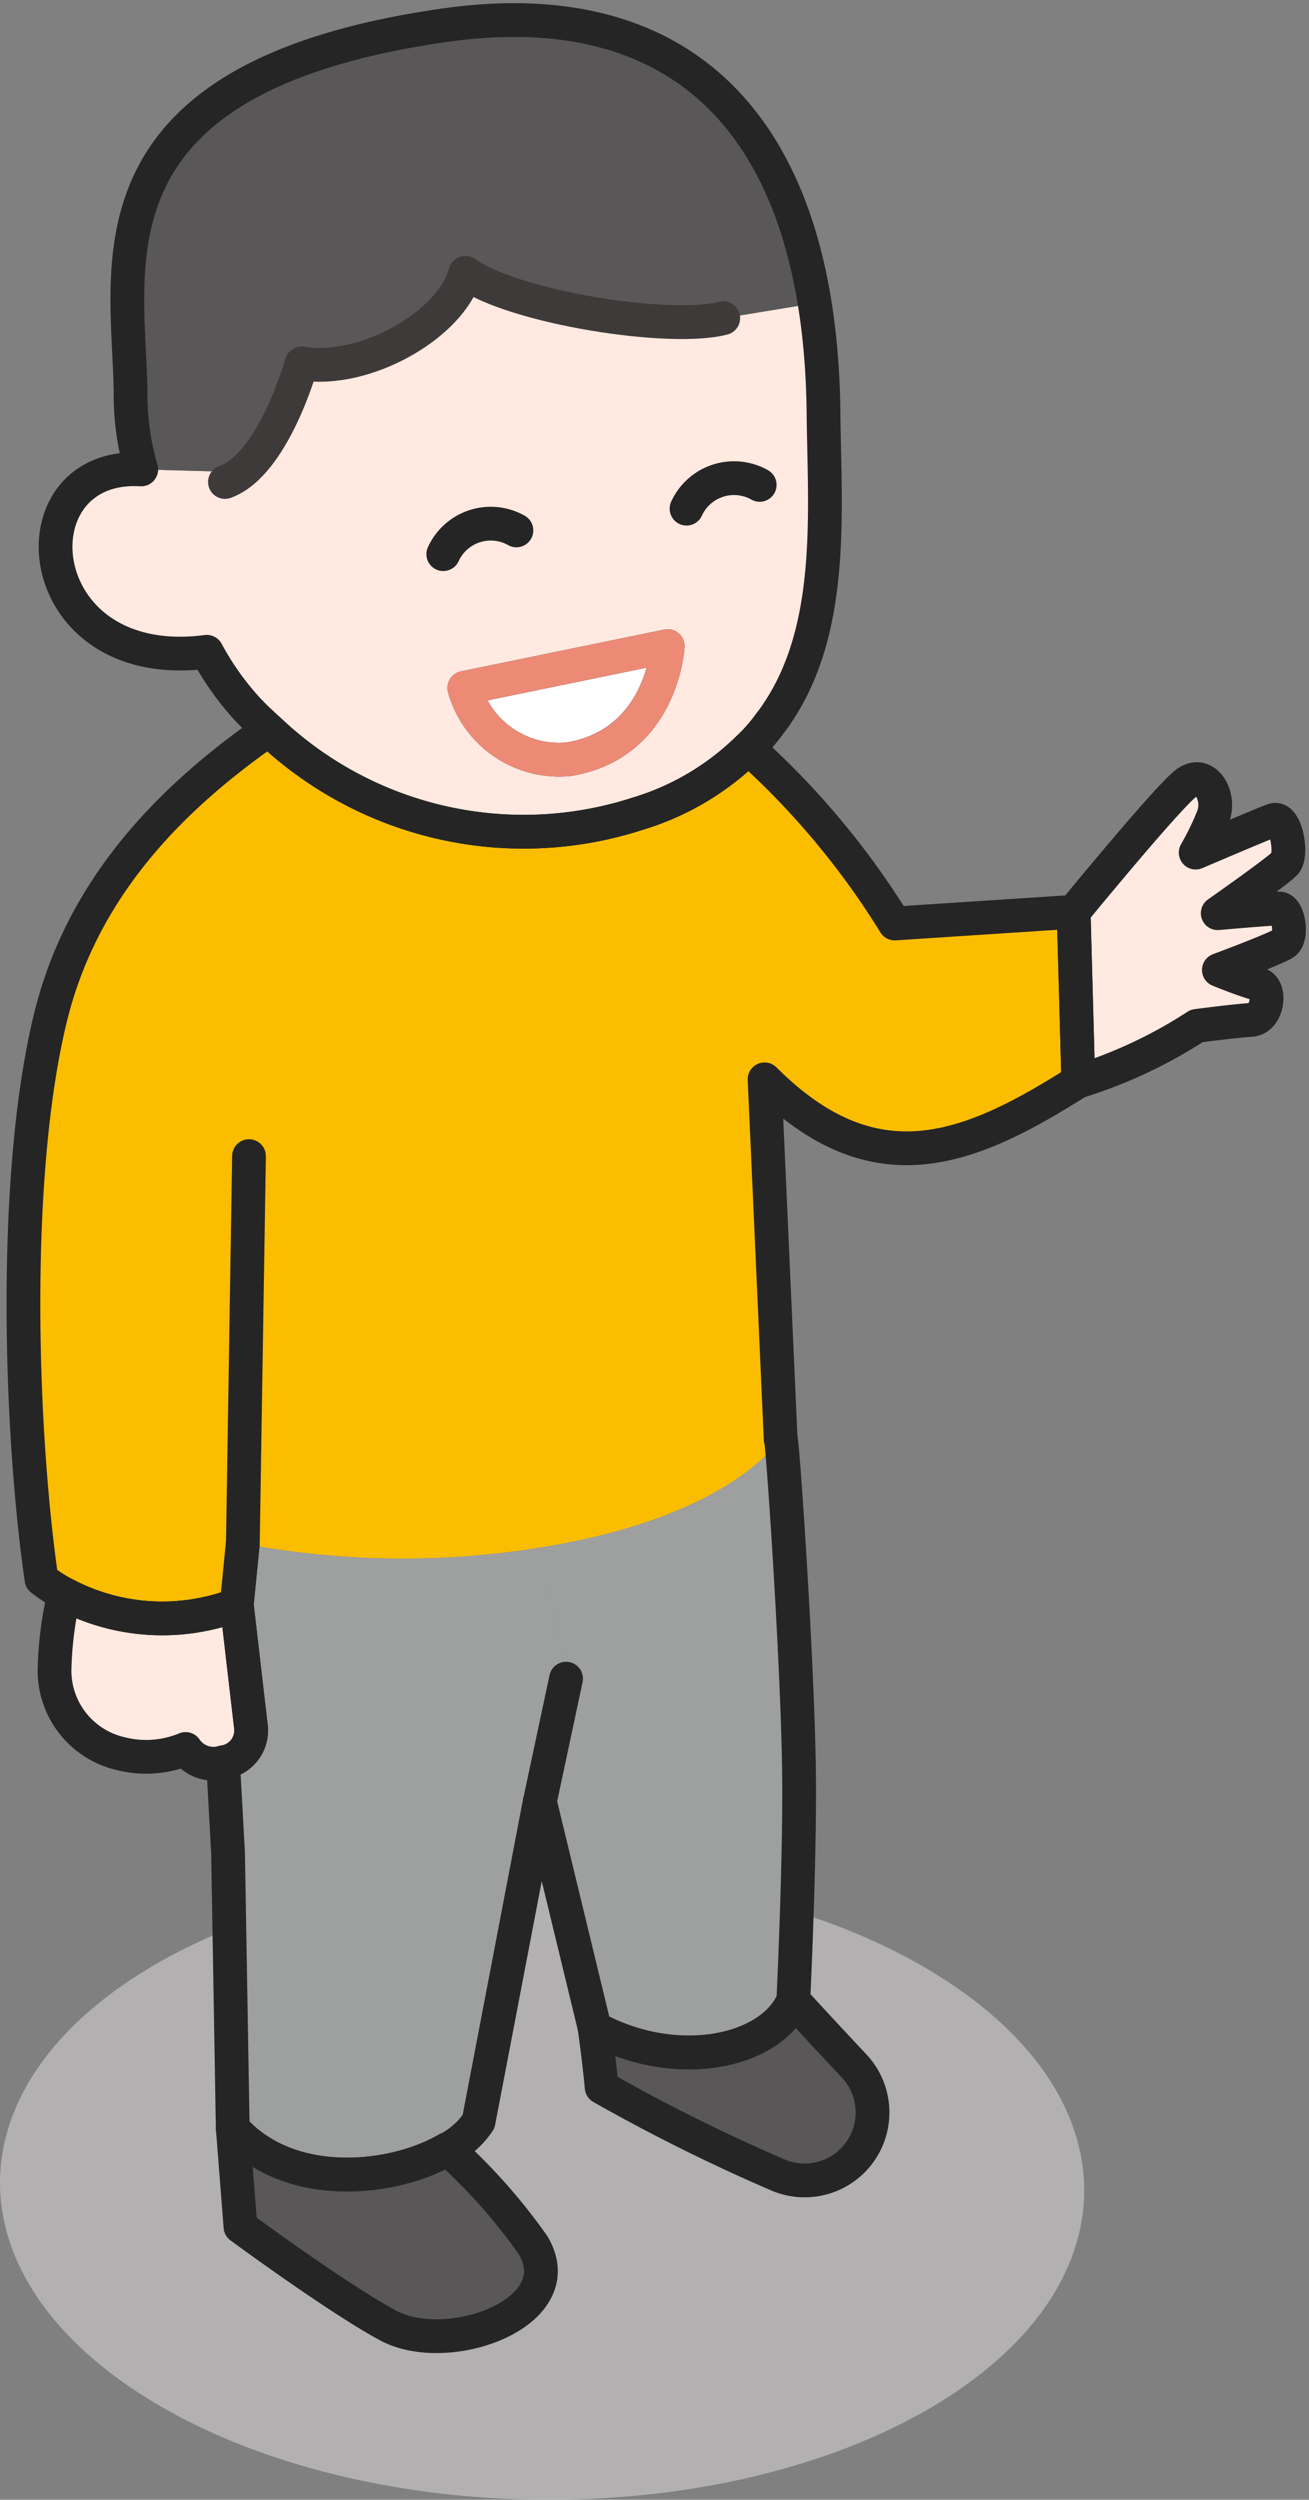 <svg id="グループ_4878" data-name="グループ 4878" xmlns="http://www.w3.org/2000/svg" xmlns:xlink="http://www.w3.org/1999/xlink" width="46.534" height="88.816" viewBox="0 0 46.534 88.816">
  <rect x="0" y="0" width="46.534" height="88.816" fill="#808080" stroke="none"/>
  <defs>
    <clipPath id="clip-path">
      <rect id="長方形_2080" data-name="長方形 2080" width="46.535" height="88.816" fill="none"/>
    </clipPath>
    <clipPath id="clip-path-3">
      <rect id="長方形_2078" data-name="長方形 2078" width="38.544" height="22.256" fill="none"/>
    </clipPath>
  </defs>
  <g id="グループ_4877" data-name="グループ 4877" clip-path="url(#clip-path)">
    <g id="グループ_4876" data-name="グループ 4876" transform="translate(0 0)">
      <g id="グループ_4875" data-name="グループ 4875" clip-path="url(#clip-path)">
        <g id="グループ_4874" data-name="グループ 4874" transform="translate(0 66.56)" opacity="0.63" style="mix-blend-mode: multiply;isolation: isolate">
          <g id="グループ_4873" data-name="グループ 4873">
            <g id="グループ_4872" data-name="グループ 4872" clip-path="url(#clip-path-3)">
              <path id="パス_25678" data-name="パス 25678" d="M32.816,75.124c-7.572,4.265-19.774,4.135-27.254-.291S-1.845,63.364,5.73,59.1s19.773-4.135,27.253.289,7.4,11.47-.166,15.736" transform="translate(0 -55.983)" fill="#cfcdcd"/>
            </g>
          </g>
        </g>
        <path id="パス_25679" data-name="パス 25679" d="M1.674,32C.271,37.692.592,46.871,1.341,51.983a5.456,5.456,0,0,0,.808.523,7.421,7.421,0,0,0,6.135.38L8.5,50.735v-.012a30.589,30.589,0,0,0,10.641.131c3.626-.583,6.872-1.843,8.489-3.84l-.571-12.781c3.959,3.959,7.348,2.473,11.152.071l-.166-6.028-6.361.416a28.523,28.523,0,0,0-5.208-6.23,9.5,9.5,0,0,1-3.935,2.33A13.154,13.154,0,0,1,9.426,21.808C6.394,23.924,2.886,27.075,1.674,32" transform="translate(0.132 4.12)" fill="#fabd00"/>
        <path id="パス_25680" data-name="パス 25680" d="M1.974,47.628a12.935,12.935,0,0,0-.345,2.735A3.027,3.027,0,0,0,3.983,53.3a3.657,3.657,0,0,0,2.307-.166,1.2,1.2,0,0,0,1.332.476,1.141,1.141,0,0,0,.987-1.3c-.083-.7-.5-4.3-.5-4.3a7.421,7.421,0,0,1-6.135-.38" transform="translate(0.307 8.998)" fill="#ffe9e0"/>
        <path id="パス_25681" data-name="パス 25681" d="M4.713,15.139c-4.649-.273-4.054,7.312,2.33,6.48a10.077,10.077,0,0,0,1.474,2.069c.119.119.238.25.369.369s.238.226.357.333a13.154,13.154,0,0,0,13.114,2.984,9.5,9.5,0,0,0,3.935-2.33l.214-.214a6.271,6.271,0,0,0,.571-.69,3.641,3.641,0,0,0,.25-.345c2.045-3.032,1.665-7.145,1.641-10.617a25.387,25.387,0,0,0-.321-3.947L25.4,9.765c-1.867.5-7.443-.369-9.167-1.617-.5,1.867-3.6,3.6-5.826,3.222,0,0-.761,2.758-2.1,3.864ZM16.2,22.9l7.229-1.486s-.178,3.46-3.507,4.019A3.5,3.5,0,0,1,16.2,22.9" transform="translate(0.315 1.539)" fill="#ffe9e0"/>
        <path id="パス_25682" data-name="パス 25682" d="M15.08.787C2.073,2.642,3.868,9.36,3.927,13.794a9.448,9.448,0,0,0,.38,2.77l3.591.1C9.242,15.554,10,12.8,10,12.8c2.223.38,5.326-1.355,5.826-3.222,1.724,1.248,7.3,2.116,9.167,1.617l3.246-.535C27.04,3.225,22.463-.271,15.08.787" transform="translate(0.72 0.113)" fill="#595757"/>
        <path id="パス_25683" data-name="パス 25683" d="M6.669,53.892l.178,3.222L7.014,66.9c1.986,2.247,5.683,1.879,7.633.737h.012a2.969,2.969,0,0,0,1.094-.975l2.176-11.378.939-4.351-.856-4.673A30.589,30.589,0,0,1,7.37,46.128v.012l-.214,2.152s.416,3.6.5,4.3a1.141,1.141,0,0,1-.987,1.3" transform="translate(1.26 8.715)" fill="#9e9f9f"/>
        <path id="パス_25684" data-name="パス 25684" d="M6.959,63.6l.273,3.5s3.436,2.532,5.243,3.507c2.14,1.153,6.6-.452,5.16-2.853A20.384,20.384,0,0,0,14.6,64.335h-.012c-1.95,1.141-5.647,1.51-7.633-.737" transform="translate(1.315 12.015)" fill="#595757"/>
        <path id="パス_25685" data-name="パス 25685" d="M21.118,19.308l-7.229,1.486a3.5,3.5,0,0,0,3.721,2.532c3.329-.559,3.507-4.019,3.507-4.019" transform="translate(2.624 3.647)" fill="#fff"/>
        <path id="パス_25686" data-name="パス 25686" d="M17.078,51.521l-.939,4.351,1.95,8.049c2.972,1.605,6.313.808,7.062-.987,0,0,.25-5.1.2-8.263-.059-3.995-.583-11.663-.642-11.663-1.617,2-4.863,3.258-8.489,3.84Z" transform="translate(3.049 8.125)" fill="#9e9f9f"/>
        <path id="パス_25687" data-name="パス 25687" d="M17.779,60.755s.166,1.2.25,2.1a63.994,63.994,0,0,0,6.23,3.1,2.414,2.414,0,0,0,2.723-3.888c-1.32-1.4-2.14-2.307-2.14-2.307-.749,1.8-4.09,2.592-7.062.987" transform="translate(3.359 11.292)" fill="#595757"/>
        <path id="パス_25688" data-name="パス 25688" d="M32.109,28l.166,6.028a16.826,16.826,0,0,0,4.209-1.974s1.367-.166,1.938-.214.749-1.153.25-1.272-1.4-.5-1.4-.5,1.986-.737,2.318-.951.155-1.236-.166-1.236-2.188.166-2.188.166,2.1-1.486,2.39-1.772.036-1.7-.416-1.534-2.758,1.153-2.758,1.153a10.021,10.021,0,0,0,.618-1.272c.285-.749-.3-1.7-.951-1.2S32.109,28,32.109,28" transform="translate(6.066 4.398)" fill="#ffe9e0"/>
        <line id="線_662" data-name="線 662" x1="0.219" y2="13.774" transform="translate(8.633 41.077)" fill="none" stroke="#252525" stroke-linecap="round" stroke-linejoin="round" stroke-width="1.2"/>
        <path id="パス_25689" data-name="パス 25689" d="M8.5,50.729l-.214,2.164a7.421,7.421,0,0,1-6.135-.38,5.456,5.456,0,0,1-.808-.523C.6,46.865.267,37.7,1.671,32c1.213-4.923,4.716-8.075,7.748-10.192a13.154,13.154,0,0,0,13.114,2.984,9.5,9.5,0,0,0,3.935-2.33,28.523,28.523,0,0,1,5.208,6.23l6.361-.416L38.2,34.3c-3.8,2.4-7.193,3.888-11.152-.071l.572,12.777" transform="translate(0.132 4.12)" fill="none" stroke="#252525" stroke-linecap="round" stroke-linejoin="round" stroke-width="1.2"/>
        <path id="パス_25690" data-name="パス 25690" d="M39.582,29.115c-.333.214-2.318.951-2.318.951s.9.369,1.4.5.333,1.236-.25,1.272-1.938.214-1.938.214a16.826,16.826,0,0,1-4.209,1.974L32.1,28s3.341-4.078,4.007-4.577,1.236.452.951,1.2a10.021,10.021,0,0,1-.618,1.272s2.307-.987,2.758-1.153.7,1.236.416,1.534-2.39,1.772-2.39,1.772,1.855-.166,2.188-.166S39.9,28.913,39.582,29.115Z" transform="translate(6.066 4.398)" fill="none" stroke="#252525" stroke-linecap="round" stroke-linejoin="round" stroke-width="1.2"/>
        <path id="パス_25691" data-name="パス 25691" d="M8.609,52.317a1.141,1.141,0,0,1-.987,1.3,1.2,1.2,0,0,1-1.332-.476,3.657,3.657,0,0,1-2.307.166A3.027,3.027,0,0,1,1.63,50.368a12.935,12.935,0,0,1,.345-2.735,7.421,7.421,0,0,0,6.135.38S8.526,51.616,8.609,52.317Z" transform="translate(0.308 8.999)" fill="none" stroke="#252525" stroke-linecap="round" stroke-linejoin="round" stroke-width="1.2"/>
        <path id="パス_25692" data-name="パス 25692" d="M26.494,43.005c.059-.051.587,7.664.648,11.673.049,3.154-.2,8.263-.2,8.263-.749,1.8-4.09,2.592-7.062.987l-1.95-8.049L15.752,67.257a2.969,2.969,0,0,1-1.094.975h-.012C12.7,69.373,9,69.742,7.014,67.495L6.847,57.71,6.67,54.488a1.141,1.141,0,0,0,.986-1.3c-.083-.7-.5-4.3-.5-4.3l.214-2.164" transform="translate(1.26 8.125)" fill="none" stroke="#252525" stroke-linecap="round" stroke-linejoin="round" stroke-width="1.2"/>
        <line id="線_663" data-name="線 663" y1="4.356" x2="0.929" transform="translate(19.194 59.642)" fill="none" stroke="#252525" stroke-linecap="round" stroke-linejoin="round" stroke-width="1.2"/>
        <path id="パス_25693" data-name="パス 25693" d="M24.26,65.967a64,64,0,0,1-6.23-3.1c-.083-.9-.25-2.1-.25-2.1,2.972,1.605,6.313.808,7.062-.987,0,0,.82.9,2.14,2.307A2.414,2.414,0,0,1,24.26,65.967Z" transform="translate(3.359 11.293)" fill="none" stroke="#252525" stroke-linecap="round" stroke-linejoin="round" stroke-width="1.2"/>
        <path id="パス_25694" data-name="パス 25694" d="M12.477,70.606C10.669,69.631,7.233,67.1,7.233,67.1L6.96,63.6c1.986,2.247,5.683,1.879,7.633.737H14.6a20.384,20.384,0,0,1,3.032,3.412C19.075,70.154,14.617,71.759,12.477,70.606Z" transform="translate(1.315 12.016)" fill="none" stroke="#252525" stroke-linecap="round" stroke-linejoin="round" stroke-width="1.2"/>
        <path id="パス_25695" data-name="パス 25695" d="M28.962,14.6C28.866,4.5,24.08-.444,15.487.784,2.48,2.643,4.268,9.36,4.327,13.795a9.448,9.448,0,0,0,.38,2.77c-4.649-.273-4.054,7.312,2.33,6.48a10.077,10.077,0,0,0,1.474,2.069c.119.119.238.25.369.369s.238.226.357.333A13.154,13.154,0,0,0,22.352,28.8a9.5,9.5,0,0,0,3.935-2.33l.214-.214a6.271,6.271,0,0,0,.571-.69,3.641,3.641,0,0,0,.25-.345C29.366,22.189,29,18.069,28.962,14.6ZM19.914,26.861a3.5,3.5,0,0,1-3.721-2.532l7.229-1.486S23.243,26.3,19.914,26.861Z" transform="translate(0.314 0.113)" fill="none" stroke="#252525" stroke-linecap="round" stroke-linejoin="round" stroke-width="1.2"/>
        <path id="パス_25696" data-name="パス 25696" d="M21.113,19.308s-.178,3.46-3.507,4.019a3.5,3.5,0,0,1-3.721-2.532Z" transform="translate(2.623 3.647)" fill="none" stroke="#ed8a76" stroke-linecap="round" stroke-linejoin="round" stroke-width="1.2"/>
        <path id="パス_25697" data-name="パス 25697" d="M23.128,14.529a1.857,1.857,0,0,0-2.6.844" transform="translate(3.878 2.699)" fill="none" stroke="#252525" stroke-linecap="round" stroke-linejoin="round" stroke-width="1.2"/>
        <path id="パス_25698" data-name="パス 25698" d="M15.854,15.889a1.857,1.857,0,0,0-2.6.844" transform="translate(2.504 2.956)" fill="none" stroke="#252525" stroke-linecap="round" stroke-linejoin="round" stroke-width="1.2"/>
        <path id="パス_25699" data-name="パス 25699" d="M24.44,9.763c-1.858.5-7.433-.372-9.167-1.61-.5,1.857-3.593,3.592-5.822,3.22,0,0-.992,3.593-2.725,4.212" transform="translate(1.271 1.54)" fill="none" stroke="#3e3a39" stroke-linecap="round" stroke-linejoin="round" stroke-width="1.2"/>
      </g>
    </g>
  </g>
</svg>
